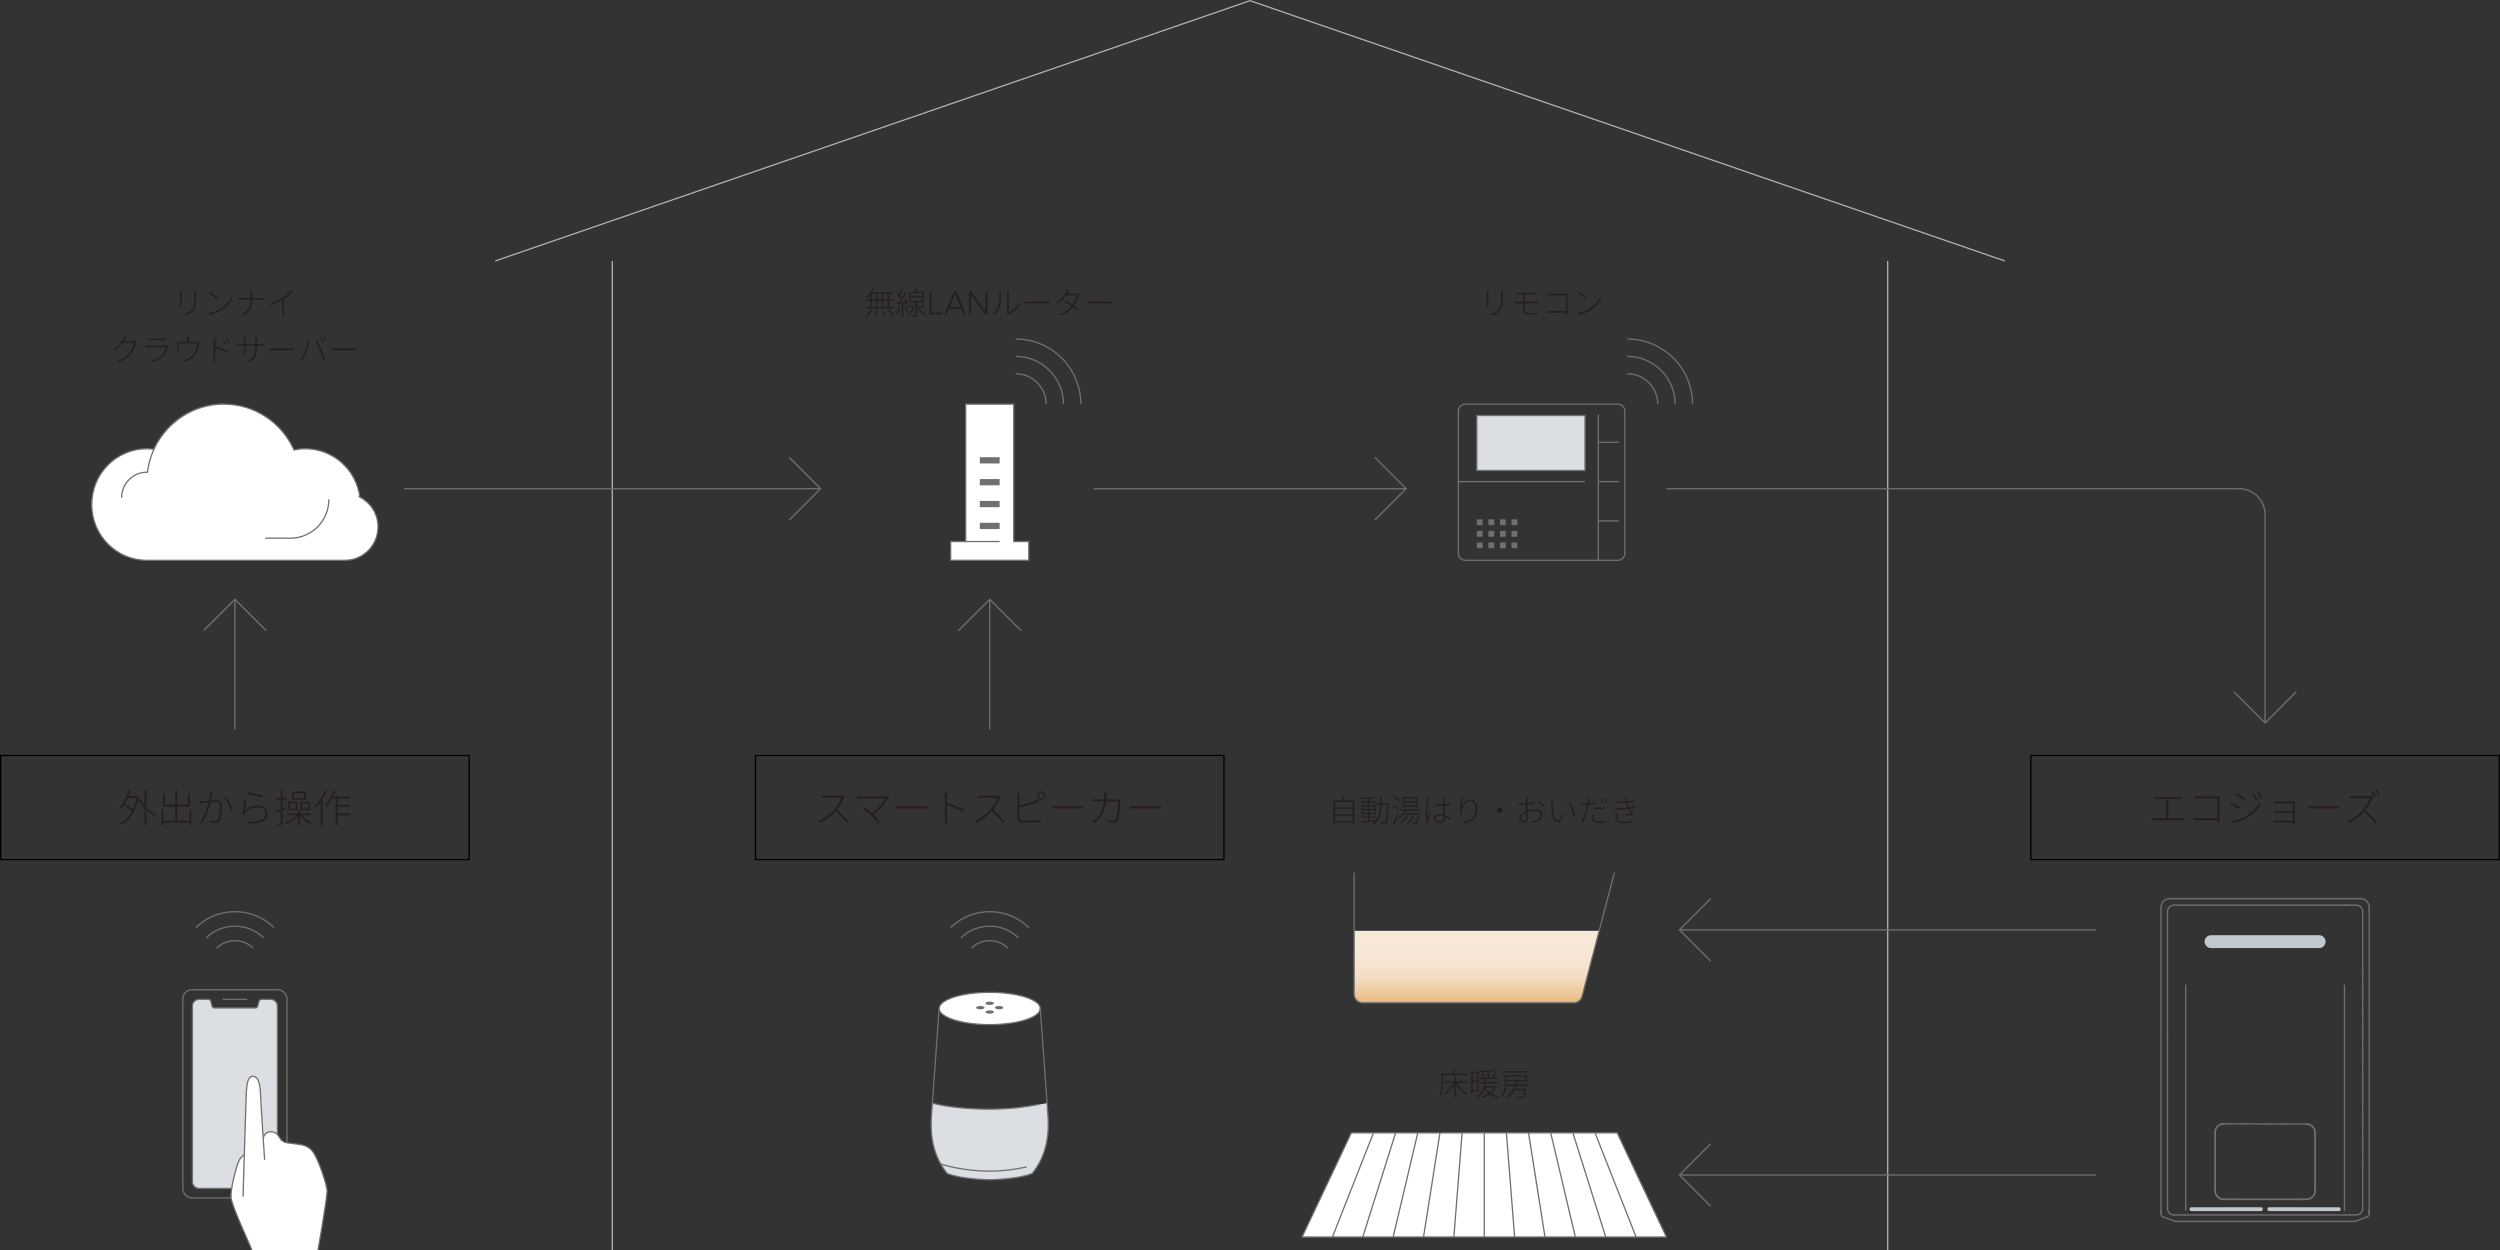 <?xml version="1.0" encoding="UTF-8"?><svg id="b" xmlns="http://www.w3.org/2000/svg" xmlns:xlink="http://www.w3.org/1999/xlink" viewBox="0 0 960.5 480.26"><rect x="0" y="0" width="960.5" height="480.26" fill="#333333" stroke="none"/><defs><style>.dq,.dr,.ds,.dt,.du,.dv,.dw,.dx{fill:none;}.dq,.dy,.dz,.ea,.eb,.ec,.ed,.ee{stroke-width:0px;}.dr{stroke-dasharray:0 0 0 0 0 0 3.82 1.27 1.27 1.27 1.27 1.27;}.dr,.ds,.dt,.du,.ef,.dv,.eg,.eh,.dw,.dx{stroke-width:.5px;}.dr,.dt,.ef,.dv,.eg,.eh,.dw{stroke:#707070;}.dr,.ef,.dv,.dw{stroke-linejoin:round;}.dr,.dv{stroke-linecap:round;}.ds,.dx{stroke:#000;}.du{stroke:#b0b0b0;}.ef,.eg,.ed{fill:#fff;}.ei{clip-path:url(#e);}.eh,.ea{fill:#dbdee2;}.dy{fill:#707070;}.dz{fill:#251e1c;}.eb{fill:#c2c8cf;}.ec{fill:#c2c7ce;}.ee{fill:url(#d);}.dx{stroke-miterlimit:10;}</style><linearGradient id="d" x1="5196.21" y1="385.26" x2="5196.21" y2="357.61" gradientTransform="translate(5763.54) rotate(-180) scale(1 -1)" gradientUnits="userSpaceOnUse"><stop offset="0" stop-color="#e7b67b"/><stop offset=".08" stop-color="#ebc291"/><stop offset=".21" stop-color="#efd0ab"/><stop offset=".34" stop-color="#f3dcbf"/><stop offset=".5" stop-color="#f6e3ce"/><stop offset=".69" stop-color="#f7e8d6"/><stop offset="1" stop-color="#f8ead9"/></linearGradient><clipPath id="e"><rect class="dq" x="80.25" y="410.26" width="50" height="70"/></clipPath></defs><g id="c"><path class="dt" d="M75.25,356.38c8.28-8.16,21.72-8.16,30,0"/><path class="dt" d="M79.25,360.32c6.07-5.97,15.93-5.97,22,0"/><path class="dt" d="M83.25,364.26c3.86-3.8,10.14-3.8,14,0"/><path class="dt" d="M365.25,356.38c8.28-8.16,21.72-8.16,30,0"/><path class="dt" d="M369.25,360.32c6.07-5.97,15.93-5.97,22,0"/><path class="dt" d="M373.25,364.26c3.86-3.8,10.14-3.8,14,0"/><path class="eg" d="M138.27,190.99c-1.38-10.48-10.22-18.58-20.95-18.58-1.5,0-2.95.16-4.36.46-4.66-10.38-14.96-17.6-26.95-17.6s-22.11,7.11-26.83,17.35c-.92-.12-1.84-.21-2.79-.21-11.68,0-21.15,9.59-21.15,21.43s9.47,21.43,21.15,21.43h76.15c7.01,0,12.69-5.76,12.69-12.86,0-5.01-2.85-9.3-6.98-11.42Z"/><path class="eg" d="M126.35,191.86c0,8.23-6.58,14.9-14.71,14.9h-9.76"/><path class="eg" d="M46.73,191.23c0-5.41,4.33-9.8,9.67-9.8h.24c1.86-14.76,14.3-26.16,29.38-26.16"/><path class="dt" d="M390.25,130.26c13.81,0,25,11.19,25,25"/><path class="dt" d="M390.25,136.93c10.11,0,18.33,8.22,18.33,18.33"/><path class="dt" d="M390.25,143.6c6.43,0,11.67,5.23,11.67,11.67"/><path class="dt" d="M625.25,130.26c13.81,0,25,11.19,25,25"/><path class="dt" d="M625.25,136.93c10.11,0,18.33,8.22,18.33,18.33"/><path class="dt" d="M625.25,143.6c6.43,0,11.67,5.23,11.67,11.67"/><path class="ee" d="M614.41,357.61l-6.58,25.19c-.38,1.46-1.67,2.47-3.13,2.47h-81.2c-1.79,0-3.24-1.49-3.24-3.33v-24.33s94.16,0,94.16,0Z"/><path class="dt" d="M620.25,335.26l-12.42,47.53c-.38,1.46-1.67,2.47-3.13,2.47h-81.2c-1.79,0-3.24-1.49-3.24-3.33v-46.67"/><line class="du" x1="235.25" y1="100.26" x2="235.25" y2="480.26"/><line class="du" x1="725.25" y1="480.26" x2="725.25" y2="100.26"/><polyline class="du" points="770.25 100.26 480.25 .26 190.25 100.26"/><polygon class="eg" points="371.02 208.06 365.25 208.06 365.25 215.26 395.25 215.26 395.25 208.06 389.48 208.06 389.48 155.26 371.02 155.26 371.02 208.06"/><line class="eg" x1="371.02" y1="208.06" x2="384.06" y2="208.06"/><rect class="dy" x="376.44" y="175.66" width="7.62" height="2.4"/><rect class="dy" x="376.44" y="184.06" width="7.62" height="2.4"/><rect class="dy" x="376.44" y="192.46" width="7.62" height="2.4"/><rect class="dy" x="376.44" y="200.86" width="7.62" height="2.4"/><path class="dt" d="M562.97,155.26h58.62c1.47,0,2.67,1.19,2.67,2.67v54.67c0,1.47-1.19,2.67-2.67,2.67h-58.62c-1.47,0-2.67-1.19-2.67-2.67v-54.66c0-1.47,1.2-2.67,2.67-2.67Z"/><line class="dt" x1="560.25" y1="185.04" x2="608.96" y2="185.04"/><line class="dt" x1="614.05" y1="169.93" x2="622.03" y2="169.93"/><line class="dt" x1="614.05" y1="185.04" x2="622.03" y2="185.04"/><line class="dt" x1="614.05" y1="200.15" x2="622.03" y2="200.15"/><rect class="eh" x="567.4" y="159.64" width="41.56" height="21.11"/><line class="dt" x1="614.05" y1="159.26" x2="614.05" y2="215.26"/><rect class="dy" x="567.4" y="208.42" width="2.22" height="2.22"/><rect class="dy" x="571.84" y="208.42" width="2.22" height="2.22"/><rect class="dy" x="576.29" y="208.42" width="2.22" height="2.22"/><rect class="dy" x="580.73" y="208.42" width="2.22" height="2.22"/><rect class="dy" x="567.4" y="203.98" width="2.22" height="2.22"/><rect class="dy" x="571.84" y="203.98" width="2.22" height="2.22"/><rect class="dy" x="576.29" y="203.98" width="2.22" height="2.22"/><rect class="dy" x="580.73" y="203.98" width="2.22" height="2.22"/><rect class="dy" x="567.4" y="199.53" width="2.22" height="2.22"/><rect class="dy" x="571.84" y="199.53" width="2.22" height="2.22"/><rect class="dy" x="576.29" y="199.53" width="2.22" height="2.22"/><rect class="dy" x="580.73" y="199.53" width="2.22" height="2.22"/><polyline class="dt" points="882.25 265.76 870.25 277.76 858.25 265.76"/><path class="dt" d="M870.25,277.76v-80c0-5.52-4.48-10-10-10h-220"/><rect class="dt" x="70.25" y="380.26" width="40" height="80" rx="3.47" ry="3.47"/><path class="eh" d="M106.56,386.53c0-1.42-1.15-2.58-2.58-2.58h-3.51c-1.7,0-.75,3.3-2.31,3.3h-15.83c-1.56,0-.61-3.3-2.31-3.3h-3.51c-1.42,0-2.58,1.15-2.58,2.58v67.48c0,1.42,1.15,2.58,2.58,2.58h27.48c1.42,0,2.58-1.15,2.58-2.58v-67.48Z"/><line class="dt" x1="85.54" y1="383.95" x2="94.96" y2="383.95"/><g class="ei"><path class="ed" d="M121.57,483.93c.51-3.03,3.98-22.58,4.11-26.19.08-2.25-3.65-13.42-5.83-15.71-1.96-2.05-3.18-2.2-9.49-2.95-1.12-.13-2.17-.73-2.74-1.69-.38-.64-.73-1.12-.97-1.42-1.37-1.72-4.67-1.63-5.44,1.01l-.1.09c-.41-6.32-.93-14.4-1.09-17.82-.2-4.37-1.53-5.73-2.92-5.73-1.77,0-2.28,2.85-2.45,5.73-.09,1.41-.47,13.82-.8,24.53h0c-2.13.82-2.85,4.3-3.84,7.99-1.01,3.77-1.55,7.73-1.11,9.21,2.02,6.84,6.58,15.49,9.99,24.48.93,2.46,0,14.16,0,14.16l23.87-3.48s-2.09-6.93-1.19-12.22Z"/><path class="ef" d="M93.38,459.73s1.12-37.96,1.27-40.48c.18-2.88.69-5.73,2.45-5.73,1.39,0,2.72,1.36,2.92,5.73.27,5.99,1.65,26.35,1.65,26.35"/><path class="dw" d="M101.2,436.98c.77-2.64,4.07-2.73,5.44-1.01.24.3.59.78.97,1.42.57.96,1.62,1.56,2.74,1.69,6.31.74,7.54.9,9.49,2.95,2.18,2.29,5.91,13.45,5.83,15.7-.13,3.61-3.59,23.16-4.11,26.19-.9,5.29,1.19,12.22,1.19,12.22"/><path class="dw" d="M93.85,443.78c-2.13.82-2.85,4.3-3.84,7.99-1.01,3.77-1.55,7.73-1.11,9.21,2.02,6.84,6.58,15.49,9.99,24.48.93,2.46,0,14.16,0,14.16"/></g><rect class="dx" x="290.25" y="290.26" width="180" height="40"/><path class="ea" d="M402.53,427.35c-.05-.62-.14-1.86-.26-3.51-5.52.98-13.34,2.3-22.03,2.3s-16.49-.84-22.03-2.3c-.12,1.65-.21,2.89-.26,3.51-.34,4.44-1.18,14.82,5.97,23.5,5.18,2.24,16.32,2.42,16.32,2.42,0,0,11.13-.18,16.32-2.42,7.14-8.67,6.3-19.06,5.97-23.5Z"/><ellipse class="eg" cx="380.25" cy="387.46" rx="19.42" ry="6.2"/><ellipse class="dy" cx="380.25" cy="388.82" rx="1.61" ry=".64"/><ellipse class="dy" cx="380.25" cy="385.46" rx="1.61" ry=".64"/><ellipse class="dy" cx="376.65" cy="387.14" rx="1.61" ry=".64"/><ellipse class="dy" cx="383.85" cy="387.14" rx="1.61" ry=".64"/><path class="dt" d="M399.01,424.34c-5.23,1.06-11.67,1.79-18.76,1.79-8.68,0-16.69-.88-22.03-2.3"/><path class="dt" d="M394.51,448.31c-3.81.87-8.93,1.65-14.26,1.65-7.27,0-14.58-1.37-18.81-2.73"/><path class="dt" d="M360.83,387.46s-2.53,35.45-2.87,39.89c-.34,4.44-1.18,14.82,5.97,23.5,5.18,2.24,16.32,2.42,16.32,2.42,0,0,11.13-.18,16.32-2.42,7.14-8.67,6.3-19.06,5.97-23.5s-2.87-39.89-2.87-39.89"/><path class="eb" d="M893.49,361.78c0,1.37-1.12,2.48-2.5,2.48h-41.49c-1.38,0-2.5-1.11-2.5-2.48h0c0-1.37,1.12-2.48,2.5-2.48h41.49c1.38,0,2.5,1.11,2.5,2.48h0Z"/><g id="f"><g id="g"><line class="dv" x1="910.24" y1="465.47" x2="910.24" y2="465.42"/></g><g id="h"><line class="dv" x1="910.24" y1="465.83" x2="910.24" y2="465.78"/></g><g id="i"><line class="dv" x1="884.85" y1="460.83" x2="884.85" y2="460.75"/></g><g id="j"><line class="dv" x1="855.69" y1="460.75" x2="855.69" y2="460.83"/></g><g id="k"><line class="dv" x1="882.35" y1="460.75" x2="882.35" y2="460.83"/></g><g id="l"><line class="dv" x1="858.19" y1="460.83" x2="858.19" y2="460.75"/></g><g id="m"><line class="dv" x1="901.09" y1="347.76" x2="901.1" y2="347.75"/></g><g id="n"><line class="dv" x1="901.1" y1="347.75" x2="901.1" y2="347.75"/></g><g id="o"><line class="dv" x1="901.1" y1="347.75" x2="901.1" y2="347.75"/></g><g id="p"><line class="dv" x1="901.1" y1="347.75" x2="902.75" y2="347.75"/></g><g id="q"><line class="dv" x1="839.4" y1="466.78" x2="837.75" y2="466.78"/></g><g id="r"><line class="dv" x1="902.75" y1="466.78" x2="901.1" y2="466.78"/></g><g id="s"><line class="dv" x1="837.75" y1="347.75" x2="839.4" y2="347.75"/></g><g id="t"><line class="dv" x1="837.75" y1="466.78" x2="835.26" y2="466.78"/></g><g id="u"><line class="dv" x1="835.26" y1="347.75" x2="837.75" y2="347.75"/></g><g id="v"><line class="dv" x1="905.24" y1="466.78" x2="902.75" y2="466.78"/></g><g id="w"><line class="dv" x1="902.75" y1="347.75" x2="905.24" y2="347.75"/></g><g id="x"><line class="dt" x1="900.74" y1="465.21" x2="900.74" y2="378.3"/></g><g id="y"><line class="dt" x1="839.76" y1="378.3" x2="839.76" y2="465.21"/></g><g id="z"><path class="dv" d="M886.16,460.83c1.84,0,3.33-1.48,3.33-3.31h0"/></g><g id="aa"><line class="dv" x1="889.5" y1="457.53" x2="889.5" y2="435.14"/></g><g id="ab"><line class="dv" x1="854.34" y1="460.83" x2="886.16" y2="460.83"/></g><g id="ac"><path class="dv" d="M889.5,435.14c0-1.83-1.5-3.31-3.33-3.31h0"/></g><g id="ad"><path class="dv" d="M851.01,457.53c0,1.83,1.49,3.31,3.33,3.31h0"/></g><g id="ae"><path class="dv" d="M854.34,431.73c-1.84,0-3.33,1.48-3.33,3.31h0"/></g><g id="af"><line class="dv" x1="901.08" y1="347.75" x2="901.1" y2="347.75"/></g><g id="ag"><line class="dv" x1="839.43" y1="347.75" x2="901.08" y2="347.75"/></g><g id="ah"><line class="dv" x1="851.01" y1="435.04" x2="851.01" y2="457.53"/></g><g id="ai"><line class="dv" x1="901.08" y1="466.78" x2="839.43" y2="466.78"/></g><g id="aj"><path class="dv" d="M832.76,464.31c0,1.37,1.12,2.48,2.5,2.48h0"/></g><g id="ak"><path class="dv" d="M905.24,466.78c1.38,0,2.5-1.11,2.5-2.48h0"/></g><g id="al"><path class="dv" d="M907.74,350.23c0-1.37-1.12-2.48-2.5-2.48"/></g><g id="am"><path class="dv" d="M835.26,347.75c-1.38,0-2.5,1.11-2.5,2.48"/></g><g id="an"><line class="dv" x1="832.76" y1="399.56" x2="832.76" y2="350.23"/></g><g id="ao"><line class="dv" x1="832.76" y1="464.31" x2="832.76" y2="398.89"/></g><g id="ap"><path class="dv" d="M832.78,462.15c-.01.1-.02.27-.02.37"/></g><g id="aq"><line class="dv" x1="907.74" y1="388.12" x2="907.74" y2="390.04"/></g><g id="ar"><line class="dv" x1="907.74" y1="396.39" x2="907.74" y2="398.3"/></g><g id="as"><line class="dv" x1="907.74" y1="404.66" x2="907.74" y2="406.57"/></g><g id="at"><line class="dv" x1="907.74" y1="412.92" x2="907.74" y2="414.83"/></g><g id="au"><line class="dv" x1="907.74" y1="421.19" x2="907.74" y2="423.1"/></g><g id="av"><line class="dv" x1="907.74" y1="429.45" x2="907.74" y2="431.37"/></g><g id="aw"><line class="dv" x1="907.74" y1="437.72" x2="907.74" y2="439.64"/></g><g id="ax"><line class="dv" x1="907.74" y1="445.99" x2="907.74" y2="464.31"/></g><g id="ay"><line class="dv" x1="907.74" y1="350.23" x2="907.74" y2="373.5"/></g><g id="az"><line class="dv" x1="907.74" y1="379.85" x2="907.74" y2="381.77"/></g><g id="ba"><line class="dv" x1="907.74" y1="429.46" x2="907.74" y2="429.09"/></g><g id="bb"><line class="dv" x1="907.74" y1="404.66" x2="907.74" y2="404.29"/></g><g id="bc"><line class="dv" x1="907.74" y1="398.67" x2="907.74" y2="398.3"/></g><g id="bd"><line class="dv" x1="907.74" y1="440" x2="907.74" y2="439.63"/></g><g id="be"><line class="dv" x1="907.74" y1="373.87" x2="907.74" y2="373.5"/></g><g id="bf"><line class="dv" x1="907.74" y1="406.93" x2="907.74" y2="406.56"/></g><g id="bg"><line class="dv" x1="832.76" y1="462.15" x2="832.76" y2="462.52"/></g><g id="bh"><line class="dv" x1="907.74" y1="423.47" x2="907.74" y2="423.1"/></g><g id="bi"><line class="dv" x1="907.74" y1="382.13" x2="907.74" y2="381.77"/></g><g id="bj"><line class="dv" x1="907.74" y1="446" x2="907.74" y2="445.62"/></g><g id="bk"><line class="dv" x1="907.74" y1="431.73" x2="907.74" y2="431.36"/></g><g id="bl"><line class="dv" x1="907.74" y1="390.4" x2="907.74" y2="390.03"/></g><g id="bm"><line class="dv" x1="907.74" y1="437.73" x2="907.74" y2="437.36"/></g><g id="bn"><line class="dv" x1="907.74" y1="388.13" x2="907.74" y2="387.76"/></g><g id="bo"><line class="dv" x1="907.74" y1="412.93" x2="907.74" y2="412.55"/></g><g id="bp"><line class="dv" x1="907.74" y1="415.2" x2="907.74" y2="414.83"/></g><g id="bq"><line class="dv" x1="907.74" y1="396.4" x2="907.74" y2="396.02"/></g><g id="br"><line class="dv" x1="907.74" y1="421.19" x2="907.74" y2="420.82"/></g><g id="bs"><line class="dv" x1="907.74" y1="379.86" x2="907.74" y2="379.49"/></g><g id="bt"><line class="dv" x1="907.74" y1="437.36" x2="907.74" y2="431.73"/></g><g id="bu"><line class="dv" x1="907.74" y1="396.02" x2="907.74" y2="390.4"/></g><g id="bv"><line class="dv" x1="907.74" y1="412.55" x2="907.74" y2="406.93"/></g><g id="bw"><line class="dv" x1="907.74" y1="429.09" x2="907.74" y2="423.47"/></g><g id="bx"><line class="dv" x1="907.74" y1="404.29" x2="907.74" y2="398.67"/></g><g id="by"><line class="dv" x1="907.74" y1="445.62" x2="907.74" y2="440"/></g><g id="bz"><line class="dv" x1="907.74" y1="387.76" x2="907.74" y2="382.13"/></g><g id="ca"><line class="dv" x1="907.74" y1="420.82" x2="907.74" y2="415.2"/></g><g id="cb"><line class="dv" x1="907.74" y1="379.49" x2="907.74" y2="373.87"/></g><g id="cc"><line class="dv" x1="910.24" y1="348.57" x2="910.24" y2="466.35"/></g><g id="cd"><path class="dv" d="M833.6,345.26c-1.84,0-3.33,1.48-3.33,3.31h0"/></g><g id="ce"><line class="dv" x1="833.6" y1="345.26" x2="906.91" y2="345.26"/></g><g id="cf"><path class="dv" d="M904.5,469.26c.12,0,.34-.03.46-.08"/></g><g id="cg"><path class="dv" d="M910.24,348.57c0-1.83-1.49-3.31-3.33-3.31h0"/></g><g id="ch"><line class="dv" x1="835.54" y1="469.19" x2="831.14" y2="467.6"/></g><g id="ci"><line class="dv" x1="830.26" y1="466.35" x2="830.26" y2="348.57"/></g><g id="cj"><path class="dv" d="M909.36,467.6c.51-.16.9-.71.88-1.24"/></g><g id="ck"><path class="dv" d="M835.54,469.19c.12.05.33.08.46.08"/></g><g id="cl"><line class="dv" x1="904.5" y1="469.26" x2="836" y2="469.26"/></g><g id="cm"><line class="dv" x1="909.36" y1="467.6" x2="904.96" y2="469.19"/></g><g id="cn"><path class="dv" d="M830.26,466.35c-.02.53.37,1.08.88,1.24"/></g><g id="co"><path class="dv" d="M830.25,465.69s0,.1.01.14"/></g><g id="cp"><line class="dv" x1="830.26" y1="465.69" x2="830.25" y2="465.69"/></g><g id="cq"><line class="dv" x1="830.25" y1="465.57" x2="830.26" y2="465.57"/></g><g id="cr"><path class="dv" d="M830.26,465.43s-.01.1-.01.13"/></g><g id="cs"><path class="dv" d="M910.24,465.76s.01-.04.01-.05"/></g><g id="ct"><path class="dv" d="M910.24,465.78s0-.06,0-.08"/></g><g id="cu"><line class="dv" x1="910.25" y1="465.66" x2="910.25" y2="465.7"/></g><g id="cv"><line class="dv" x1="910.25" y1="465.7" x2="910.25" y2="465.7"/></g><g id="cw"><path class="dv" d="M910.25,465.66s0-.03,0-.03"/></g><g id="cx"><path class="dv" d="M910.25,465.55s0-.09-.01-.12"/></g><g id="cy"><path class="dv" d="M910.25,465.59s0-.09-.01-.13"/></g><g id="cz"><path class="dv" d="M910.24,465.65s.01-.04.01-.05"/></g><g id="da"><line class="dv" x1="910.25" y1="465.7" x2="910.24" y2="465.7"/></g><g id="db"><line class="dv" x1="910.25" y1="465.55" x2="910.25" y2="465.55"/></g><g id="dc"><line class="dv" x1="910.25" y1="465.66" x2="910.24" y2="465.66"/></g><g id="dd"><path class="dv" d="M889.43,435.14c0-1.78-1.45-3.22-3.25-3.22h0"/></g><g id="de"><path class="dv" d="M886.18,460.75c1.8,0,3.25-1.44,3.25-3.22h0"/></g><g id="df"><path class="dv" d="M851.11,457.53c0,1.78,1.46,3.22,3.25,3.22h0"/></g><g id="dg"><line class="dv" x1="889.43" y1="435.14" x2="889.43" y2="457.53"/></g><g id="dh"><line class="dv" x1="851.11" y1="457.53" x2="851.11" y2="435.04"/></g><g id="di"><path class="dv" d="M854.35,431.82c-1.79,0-3.25,1.45-3.25,3.22h0"/></g><g id="dj"><line class="dv" x1="886.18" y1="460.75" x2="854.35" y2="460.75"/></g><g id="dk"><line class="dv" x1="855.77" y1="460.83" x2="855.77" y2="460.75"/></g><g id="dl"><line class="dv" x1="858.1" y1="460.75" x2="858.1" y2="460.83"/></g><g id="dm"><line class="dv" x1="884.76" y1="460.75" x2="884.76" y2="460.83"/></g><g id="dn"><line class="dv" x1="882.43" y1="460.83" x2="882.43" y2="460.75"/></g><g id="do"><line class="dr" x1="901.1" y1="347.75" x2="901.1" y2="347.75"/></g><g id="dp"><line class="dr" x1="832.78" y1="462.15" x2="832.76" y2="462.15"/></g></g><path class="ec" d="M869.37,464.56c0,.4-.26.72-.58.72h-26.99c-.32,0-.58-.32-.58-.72h0c0-.4.26-.72.58-.72h26.99c.32,0,.58.32.58.72h0Z"/><path class="ec" d="M899.28,464.56c0,.4-.26.72-.58.72h-26.99c-.32,0-.58-.32-.58-.72h0c0-.4.26-.72.58-.72h26.99c.32,0,.58.32.58.72h0Z"/><line class="dv" x1="854.34" y1="431.76" x2="886.16" y2="431.87"/><polygon class="ef" points="640.25 475.26 500.25 475.26 519.17 435.26 621.33 435.26 640.25 475.26"/><line class="eg" x1="612.82" y1="435.26" x2="628.58" y2="475.26"/><line class="eg" x1="604.3" y1="435.26" x2="616.92" y2="475.26"/><line class="eg" x1="595.79" y1="435.26" x2="605.25" y2="475.26"/><line class="eg" x1="587.28" y1="435.26" x2="593.58" y2="475.26"/><line class="eg" x1="578.76" y1="435.26" x2="581.92" y2="475.26"/><line class="eg" x1="570.25" y1="435.26" x2="570.25" y2="475.26"/><line class="eg" x1="561.74" y1="435.26" x2="558.58" y2="475.26"/><line class="eg" x1="553.22" y1="435.26" x2="546.92" y2="475.26"/><line class="eg" x1="544.71" y1="435.26" x2="535.25" y2="475.26"/><line class="eg" x1="536.2" y1="435.26" x2="523.58" y2="475.26"/><line class="eg" x1="527.68" y1="435.26" x2="511.92" y2="475.26"/><path class="dz" d="M520.34,307.51v9.14h-.59v-.65h-6.82v.73h-.58v-9.23h2.99c.2-.53.44-1.22.58-1.7l.61.11c-.19.53-.42,1.13-.62,1.6h4.43ZM512.94,308.07v2.12h6.82v-2.12h-6.82ZM512.94,310.75v2.06h6.82v-2.06h-6.82ZM519.75,315.46v-2.1h-6.82v2.1h6.82Z"/><path class="dz" d="M533.42,309.02c-.16,5.12-.29,6.76-.68,7.25-.18.26-.4.34-.74.36-.31.02-.89.01-1.44-.02-.01-.16-.08-.4-.17-.55.62.05,1.2.05,1.43.05.22,0,.32-.02.43-.16.31-.38.46-2.04.6-6.72h-2.06c-.14,3.19-.68,5.93-2.89,7.51-.1-.12-.31-.3-.47-.38.32-.23.62-.48.88-.76-1.93.24-3.94.48-5.35.65l-.1-.54c.73-.07,1.68-.17,2.7-.29v-1.24h-2.38v-.49h2.38v-.89h-2.35v-3.5h2.35v-.92h-2.72v-.49h2.72v-1.01c-.8.08-1.64.13-2.39.17-.02-.13-.1-.34-.16-.46,1.76-.11,4-.31,5.2-.59l.34.44c-.65.16-1.51.28-2.44.38v1.06h2.69v.49h-2.69v.92h2.44v3.5h-2.44v.89h2.45v.49h-2.45v1.18c.82-.08,1.68-.19,2.52-.29v.13c1.15-1.51,1.5-3.61,1.62-5.98h-1.6v-.54h1.61c.04-.89.04-1.8.04-2.74h.55c0,.94-.01,1.85-.04,2.74h2.62v.34ZM523.71,310.81h1.84v-1.04h-1.84v1.04ZM525.55,312.34v-1.08h-1.84v1.08h1.84ZM526.1,309.77v1.04h1.92v-1.04h-1.92ZM528.02,311.27h-1.92v1.08h1.92v-1.08Z"/><path class="dz" d="M536.87,310.89c-.44-.42-1.32-.96-2.08-1.31l.34-.42c.73.32,1.63.85,2.08,1.25l-.34.48ZM537.51,312.65c-.54,1.25-1.3,2.8-1.91,3.88l-.5-.36c.58-.92,1.38-2.52,1.96-3.86l.46.35ZM537.42,307.78c-.41-.44-1.28-1.04-2.02-1.4l.34-.41c.73.35,1.61.91,2.03,1.34l-.35.47ZM540.31,311.38c-.18.36-.4.7-.64,1.03h5.54s-.01.18-.02.29c-.2,2.47-.38,3.36-.7,3.71-.17.18-.35.23-.64.24-.23.01-.71.01-1.18-.02-.01-.16-.06-.38-.16-.53.5.05.96.05,1.14.05.18.01.29,0,.37-.11.23-.23.41-1.03.58-3.12h-1.27c-.52,1.54-1.38,2.87-2.42,3.74-.1-.08-.31-.28-.44-.36,1.02-.79,1.81-1.99,2.28-3.38h-1.45c-.7,1.37-1.76,2.56-2.86,3.38-.08-.1-.29-.3-.42-.4,1.04-.71,2.04-1.79,2.66-2.99h-1.42c-.47.55-1,1.06-1.51,1.44-.08-.1-.29-.3-.42-.4.9-.62,1.79-1.56,2.35-2.58h-1.93v-.5h7.93v.5h-5.39ZM544.61,309.97h-5.66v-3.71h5.66v3.71ZM544.04,306.74h-4.55v1.13h4.55v-1.13ZM544.04,308.35h-4.55v1.14h4.55v-1.14Z"/><path class="dz" d="M548.95,307.38c-.28,1.3-.61,3.52-.61,4.94,0,.79.05,1.4.16,2.2.2-.61.55-1.54.78-2.08l.35.26c-.28.74-.74,1.98-.85,2.52-.04.17-.06.38-.05.54.01.11.04.26.05.36l-.55.05c-.23-.88-.44-2.16-.44-3.78,0-1.73.43-4.03.59-5.06.04-.25.06-.48.06-.67l.7.06c-.06.18-.13.44-.17.66ZM555,307.37c-.02.37-.02,1.01-.02,1.57.78-.06,1.54-.14,2.2-.28v.59c-.7.12-1.44.2-2.2.25.01,1.19.1,2.56.14,3.7.96.36,1.74.96,2.41,1.56l-.35.52c-.65-.61-1.32-1.13-2.05-1.48.01.18.01.35.01.5,0,.82-.35,1.8-1.91,1.8s-2.36-.62-2.36-1.6c0-.88.8-1.66,2.35-1.66.47,0,.9.06,1.31.17-.05-1.04-.12-2.44-.13-3.48-.44.01-.89.02-1.33.02-.68,0-1.27-.02-1.97-.07v-.59c.67.06,1.3.1,1.99.1.43,0,.88-.01,1.31-.04v-1.58c0-.23,0-.5-.02-.71h.7c-.04.25-.06.47-.07.7ZM553.08,315.55c1.16,0,1.49-.59,1.49-1.44,0-.14,0-.34-.01-.55-.43-.13-.89-.22-1.39-.22-1.02,0-1.75.46-1.75,1.12,0,.7.66,1.09,1.67,1.09Z"/><path class="dz" d="M561.56,310.29c.44-1.4,1.8-3.19,3.43-3.19,1.54,0,2.6,1.57,2.6,4.03,0,3.29-2.11,4.68-4.96,5.18l-.37-.55c2.57-.37,4.7-1.54,4.7-4.62,0-1.92-.65-3.49-2.06-3.49-1.56,0-3.04,2.22-3.23,3.79-.08.53-.08.96.01,1.6l-.61.05c-.05-.44-.12-1.09-.12-1.85,0-1.15.28-3.08.4-3.9.05-.31.06-.58.1-.91l.7.02c-.3,1.06-.52,2.9-.59,3.84Z"/><path class="dz" d="M577.38,311.27c0,.62-.5,1.13-1.13,1.13s-1.13-.5-1.13-1.13.5-1.13,1.13-1.13,1.13.5,1.13,1.13Z"/><path class="dz" d="M586.93,307.04c0,.26-.02.85-.05,1.55.92-.11,1.91-.3,2.62-.52v.61c-.7.18-1.7.35-2.63.46-.02.67-.04,1.38-.04,1.94v.41c.97-.35,1.98-.53,2.84-.53,1.7,0,2.84.95,2.84,2.26,0,1.46-1.01,2.3-2.51,2.65-.53.12-1.06.13-1.43.14l-.22-.61c.4.01.9.01,1.37-.08,1.1-.23,2.17-.83,2.17-2.09,0-1.13-1.04-1.73-2.23-1.73-1,0-1.87.19-2.83.55.01,1.06.05,2.2.05,2.78,0,.9-.34,1.22-.91,1.22-.8,0-2.3-.86-2.3-1.82s1.28-1.96,2.6-2.53v-.59c0-.56.01-1.26.02-1.92-.38.04-.74.06-1.03.06-.61,0-1.06-.02-1.45-.06l-.02-.6c.64.08,1.02.11,1.46.11.3,0,.66-.02,1.06-.06.01-.74.02-1.37.02-1.58,0-.24-.02-.54-.06-.73h.72c-.04.22-.05.43-.07.71ZM585.86,315.43c.31,0,.47-.25.47-.64,0-.52-.02-1.52-.04-2.51-1.12.49-1.99,1.31-1.99,1.93s1,1.21,1.56,1.21ZM593.52,309.46l-.34.5c-.6-.61-1.8-1.39-2.59-1.82l.31-.47c.82.46,2.08,1.3,2.62,1.79Z"/><path class="dz" d="M596.59,308.55c-.01.73,0,1.96.1,3.01.22,2.17.92,3.59,1.85,3.59.64,0,1.25-1.14,1.62-2.48l.48.49c-.67,1.99-1.39,2.68-2.11,2.68-1.03,0-2.09-1.09-2.41-4.14-.11-1-.13-2.5-.13-3.17,0-.25,0-.76-.06-.98l.76.02c-.04.2-.07.7-.08.98ZM605.13,313.76l-.6.25c-.23-2.29-1.01-4.5-2.05-5.86l.59-.22c1.03,1.4,1.86,3.68,2.06,5.82Z"/><path class="dz" d="M610.8,307.5c-.07.34-.14.73-.23,1.16.84-.1,1.7-.25,2.48-.46v.61c-.83.18-1.74.32-2.6.41-.11.54-.24,1.1-.4,1.64-.43,1.72-1.25,4.21-1.86,5.46l-.68-.23c.73-1.26,1.54-3.65,1.98-5.35.12-.44.24-.96.35-1.46-.47.04-.91.06-1.3.06-.49,0-.91-.01-1.36-.05l-.02-.6c.54.07,1,.08,1.4.08s.89-.02,1.39-.06c.12-.54.2-1.01.24-1.27.05-.28.06-.62.05-.86l.74.07c-.07.22-.16.62-.19.84ZM612.2,314.31c0,.59.3,1.22,2.26,1.22.78,0,1.6-.08,2.27-.23l-.02.64c-.64.1-1.43.17-2.26.17-1.81,0-2.81-.52-2.81-1.68,0-.41.06-.78.16-1.31l.59.06c-.12.42-.18.79-.18,1.13ZM614.49,310.23c.71,0,1.44.02,2.06.1l-.02.6c-.62-.08-1.31-.13-2-.13s-1.43.05-2.16.12v-.6c.61-.05,1.37-.08,2.12-.08ZM616.26,308.69l-.47.22c-.23-.48-.67-1.21-1-1.67l.46-.2c.31.43.74,1.15,1.01,1.66ZM617.55,308.23l-.47.22c-.26-.54-.67-1.2-1.02-1.66l.44-.2c.34.44.8,1.18,1.04,1.64Z"/><path class="dz" d="M624.14,306.49l.67-.11c.05.46.18,1,.32,1.52.86-.11,1.78-.3,2.52-.55l.1.58c-.7.2-1.61.4-2.46.49.11.37.23.71.32.98.1.26.2.54.32.83.97-.13,1.9-.35,2.45-.54l.1.59c-.58.17-1.4.34-2.32.47.26.6.59,1.19.96,1.74.11.16.25.31.4.46l-.36.5c-.67-.19-1.69-.29-2.48-.37l.05-.48c.72.07,1.57.17,1.97.23-.42-.61-.78-1.32-1.09-2-1.44.16-3.43.18-5.3.04l-.04-.6c1.82.2,3.76.18,5.12.04-.11-.25-.2-.49-.29-.73-.14-.37-.26-.73-.37-1.08-1.16.1-2.69.07-4.18-.06l-.05-.59c1.45.17,2.92.2,4.08.13-.06-.2-.12-.4-.17-.58-.08-.31-.18-.64-.28-.9ZM621.19,314.1c0,1.06.91,1.63,2.96,1.63,1.12,0,1.91-.07,2.77-.25v.62c-.85.13-1.7.2-2.75.2-2.33,0-3.55-.7-3.55-2.14,0-.62.18-1.08.44-1.6l.61.16c-.29.42-.49.83-.49,1.37Z"/><path class="dz" d="M324.18,306.5c-.53,1.38-1.55,3.25-2.62,4.58,1.63,1.39,3.45,3.33,4.48,4.57l-.65.57c-1.02-1.3-2.76-3.2-4.33-4.59-1.65,1.77-3.68,3.45-6,4.49l-.6-.65c2.42-.96,4.58-2.73,6.19-4.53,1.04-1.18,2.25-3.13,2.64-4.48h-6.29c-.48,0-1.3.06-1.36.06v-.88c.09,0,.9.08,1.36.08h6.08c.39,0,.67-.03.87-.09l.5.39c-.08.1-.23.36-.27.5Z"/><path class="dz" d="M341.17,306.78c-1.06,1.72-2.94,4.2-5.64,6.22.93.93,2.08,2.16,2.69,2.9l-.69.54c-.52-.72-1.69-1.98-2.62-2.94-.91-.92-2.76-2.47-3.51-3l.61-.5c.51.36,1.92,1.5,2.96,2.46,2.52-1.83,4.44-4.32,5.22-5.71h-9.36c-.57,0-1.12.03-1.41.06v-.9c.42.06.88.09,1.41.09h9.31c.31,0,.55-.01.71-.08l.63.5c-.12.12-.23.25-.3.36Z"/><path class="dz" d="M346.27,309.8h8.31c.78,0,1.23-.03,1.53-.06v.93c-.27-.01-.83-.04-1.52-.04h-8.33c-.82,0-1.5.01-1.9.04v-.93c.39.03,1.02.06,1.9.06Z"/><path class="dz" d="M363.02,305.93c0-.36-.03-.99-.1-1.42h.96c-.04.42-.09,1.07-.09,1.42v2.59c1.97.6,4.77,1.68,6.5,2.54l-.33.79c-1.67-.92-4.5-2-6.17-2.5.02,2.48.02,5.04.02,5.36,0,.51.02,1.17.08,1.59h-.93c.06-.41.08-1.05.08-1.59v-8.78Z"/><path class="dz" d="M384.18,306.5c-.53,1.38-1.55,3.25-2.62,4.58,1.63,1.39,3.45,3.33,4.48,4.57l-.65.57c-1.02-1.3-2.76-3.2-4.33-4.59-1.65,1.77-3.68,3.45-6,4.49l-.6-.65c2.42-.96,4.58-2.73,6.19-4.53,1.04-1.18,2.25-3.13,2.64-4.48h-6.29c-.48,0-1.3.06-1.36.06v-.88c.09,0,.9.08,1.36.08h6.08c.39,0,.67-.03.87-.09l.5.39c-.08.1-.23.36-.27.5Z"/><path class="dz" d="M391.63,305.87v3.72c1.74-.41,4.31-1.18,6-1.92.42-.2.81-.39,1.14-.62l.36.79c-.34.15-.79.36-1.21.53-1.8.75-4.52,1.54-6.29,2.01v3.62c0,.84.33,1.05,1.08,1.2.5.09,1.37.15,2.15.15,1.59,0,3.81-.13,5.07-.46v.88c-1.23.18-3.48.32-5.1.32-.84,0-1.73-.03-2.33-.13-1.06-.18-1.65-.6-1.65-1.79v-8.29c0-.38-.02-.72-.08-1.02h.92c-.03.3-.06.6-.06,1.02ZM400.06,303.99c.89,0,1.62.72,1.62,1.62s-.73,1.6-1.62,1.6-1.6-.72-1.6-1.6.71-1.62,1.6-1.62ZM400.06,306.68c.58,0,1.06-.48,1.06-1.06s-.48-1.08-1.06-1.08-1.06.5-1.06,1.08.48,1.06,1.06,1.06Z"/><path class="dz" d="M406.27,309.8h8.31c.78,0,1.23-.03,1.53-.06v.93c-.27-.01-.83-.04-1.52-.04h-8.33c-.82,0-1.5.01-1.9.04v-.93c.39.03,1.02.06,1.9.06Z"/><path class="dz" d="M425.08,305.45c-.02.58-.06,1.14-.1,1.67h4.02c.42,0,.66-.03.85-.04l.58.28c-.04.27-.07.5-.09.71-.04,1.33-.23,5.79-.92,7.19-.3.57-.71.76-1.43.76s-1.54-.03-2.35-.08l-.09-.81c.84.09,1.64.15,2.29.15.41,0,.72-.1.89-.46.66-1.27.84-5.37.84-6.96h-4.68c-.54,4.54-2.2,6.74-4.57,8.36l-.71-.57c.39-.2.92-.58,1.27-.9,1.53-1.29,2.83-3.25,3.27-6.88h-2.83c-.65,0-1.11,0-1.59.04v-.84c.46.03.99.06,1.57.06h2.91c.04-.51.08-1.07.08-1.65,0-.34-.02-.81-.08-1.16h.92c-.03.33-.04.78-.06,1.14Z"/><path class="dz" d="M436.27,309.8h8.31c.78,0,1.23-.03,1.53-.06v.93c-.27-.01-.83-.04-1.52-.04h-8.33c-.82,0-1.5.01-1.9.04v-.93c.39.03,1.02.06,1.9.06Z"/><path class="dz" d="M334.44,113.13c-.42.53-.86.98-1.31,1.37-.1-.11-.32-.3-.47-.4,1.02-.79,2-2.02,2.59-3.28l.56.16c-.22.44-.47.88-.74,1.28h7.81v.54h-1.3v2.33h1.76v.54h-1.76v2.34h1.6v.54h-10.27v-.54h1.52v-2.34h-1.7v-.54h1.7v-2ZM332.68,121.49c.66-.49,1.25-1.4,1.55-2.27l.55.13c-.34.89-.9,1.82-1.58,2.36l-.52-.23ZM334.98,115.14h1.61v-2.33h-1.61v2.33ZM334.98,118.02h1.61v-2.34h-1.61v2.34ZM336.82,119.41c.16.7.28,1.6.29,2.11l-.55.08c-.01-.55-.11-1.45-.26-2.15l.53-.05ZM338.81,115.14v-2.33h-1.69v2.33h1.69ZM337.12,115.68v2.34h1.69v-2.34h-1.69ZM339.3,119.34c.34.68.68,1.6.79,2.15l-.55.12c-.12-.56-.44-1.46-.78-2.16l.54-.11ZM341.04,112.81h-1.72v2.33h1.72v-2.33ZM341.04,115.68h-1.72v2.34h1.72v-2.34ZM341.77,119.16c.62.72,1.34,1.72,1.68,2.34l-.55.23c-.32-.62-1.03-1.64-1.66-2.38l.53-.19Z"/><path class="dz" d="M347.06,116.55v5.14h-.53v-5.11c-.74.05-1.44.08-2.03.11l-.06-.55.83-.04c.28-.34.58-.74.88-1.18-.36-.54-.98-1.26-1.57-1.78l.34-.35c.14.12.28.25.42.4.42-.68.91-1.67,1.19-2.36l.52.22c-.4.82-.92,1.81-1.38,2.48.31.32.59.66.8.96.53-.8,1.03-1.64,1.39-2.33l.52.24c-.71,1.16-1.68,2.64-2.51,3.68.66-.04,1.38-.07,2.14-.11-.19-.4-.42-.8-.65-1.15l.46-.18c.52.77,1.02,1.79,1.21,2.42l-.49.23c-.06-.23-.17-.52-.3-.82l-1.16.07ZM345.82,117.65c-.19,1.13-.48,2.26-.88,3.02-.1-.07-.35-.18-.48-.23.42-.74.67-1.82.83-2.89l.53.1ZM348.12,117.53c.32.7.59,1.6.66,2.2l-.48.13c-.06-.59-.32-1.5-.64-2.2l.46-.13ZM351.35,117.46c-.43,1.87-1.4,3.08-2.62,3.74-.07-.13-.25-.34-.37-.42,1.07-.54,1.91-1.52,2.33-2.94h-1.9v-.52h2.22s.34.13.34.13ZM355.34,117.15c-.58.55-1.36,1.2-1.98,1.62.53.82,1.27,1.51,2.29,1.96-.1.11-.28.32-.36.48-1.56-.78-2.45-2.11-2.94-3.38v3.16c0,.35-.07.52-.34.61-.26.08-.72.1-1.48.1-.02-.16-.11-.37-.18-.53.6.01,1.12.01,1.26,0,.16-.01.19-.05.19-.18v-4.81h-2.48v-4.07h2.02c.2-.4.42-.91.53-1.28l.62.16c-.18.37-.38.78-.56,1.13h3.04v4.07h-2.62v.17c.16.67.41,1.39.78,2.05.6-.46,1.32-1.09,1.73-1.56l.48.32ZM349.87,113.88h4.55v-1.28h-4.55v1.28ZM349.87,115.66h4.55v-1.31h-4.55v1.31Z"/><path class="dz" d="M357.13,120.82v-8.81h.75v8.12h4.26v.68h-5.02Z"/><path class="dz" d="M370.19,120.82l-.88-2.17h-4.69l-.88,2.17h-.84l3.6-8.81h.94l3.6,8.81h-.84ZM366.95,112.76l-2.1,5.21h4.21l-2.11-5.21Z"/><path class="dz" d="M378.63,120.82l-5.55-7.61v7.61h-.75v-8.81h.77l5.52,7.5v-7.5h.75v8.81h-.74Z"/><path class="dz" d="M383.56,117.6c.35-1.14.36-3.6.36-4.88,0-.28-.02-.5-.07-.73h.72c-.02.19-.05.46-.05.73,0,1.27-.05,3.88-.37,5.06-.36,1.25-1.14,2.41-2.14,3.2l-.58-.38c.98-.71,1.74-1.76,2.12-3ZM386.96,120.02v-7.3c0-.41-.04-.67-.05-.8h.71c-.02.13-.04.4-.04.8v7.31c1.19-.55,2.84-1.73,3.82-3.2l.37.53c-1.07,1.46-2.7,2.65-4.1,3.35-.17.08-.29.17-.36.23l-.42-.35c.05-.17.07-.37.07-.56Z"/><path class="dz" d="M395.28,115.89h6.65c.62,0,.98-.02,1.22-.05v.74c-.22-.01-.66-.04-1.21-.04h-6.66c-.66,0-1.2.01-1.52.04v-.74c.31.02.82.05,1.52.05Z"/><path class="dz" d="M410.24,112.23c-.11.2-.24.43-.38.66h3.71c.3,0,.49-.02.64-.08l.54.31c-.07.13-.17.38-.2.5-.34,1.2-1.02,2.69-1.94,3.92.5.37.97.73,1.38,1.07l-.44.52c-.37-.34-.84-.71-1.34-1.09-1.06,1.22-2.59,2.39-4.73,3.17l-.55-.49c1.98-.59,3.67-1.78,4.79-3.05-.9-.66-1.9-1.32-2.76-1.86l.41-.41c.89.52,1.86,1.15,2.75,1.79.88-1.16,1.55-2.6,1.82-3.72h-4.43c-.72,1.04-1.76,2.23-3.18,3.2l-.52-.4c2.03-1.27,3.34-3.17,3.86-4.3.08-.17.24-.52.29-.76l.71.23c-.14.25-.31.58-.41.78Z"/><path class="dz" d="M419.28,115.89h6.65c.62,0,.98-.02,1.22-.05v.74c-.22-.01-.66-.04-1.21-.04h-6.66c-.66,0-1.2.01-1.52.04v-.74c.31.02.82.05,1.52.05Z"/><path class="dz" d="M571.75,112.76v3.98c0,.3.01.66.04.84h-.71c.02-.17.05-.5.05-.85v-3.97c0-.2-.02-.62-.05-.83h.71c-.02.2-.04.6-.04.83ZM577.33,112.78v1.69c0,3.06-.32,3.91-1.18,4.97-.77.97-1.94,1.46-2.82,1.76l-.5-.53c1.04-.29,2.1-.77,2.86-1.66.88-1.04,1.01-2.06,1.01-4.56v-1.68c0-.35-.02-.67-.05-.94h.72c-.02.26-.04.59-.04.94Z"/><path class="dz" d="M583.53,112.52h5.65c.4,0,.68-.01.94-.04v.64c-.26-.01-.52-.02-.94-.02h-3.28v2.82h4.28c.25,0,.65-.01.9-.04v.65c-.25-.01-.62-.02-.89-.02h-4.3v2.74c0,.58.42,1.02,1.61,1.02s2.12-.05,3.18-.17l-.02.64c-1.02.07-2.05.13-3.22.13-1.58,0-2.17-.58-2.17-1.42v-2.94h-2.56c-.29,0-.71.01-1.02.04v-.67c.31.04.73.05,1.02.05h2.56v-2.82h-1.75c-.4,0-.73.01-1.03.02v-.64c.3.02.64.04,1.03.04Z"/><path class="dz" d="M595.63,112.83h5.82c.26,0,.54,0,.8-.01-.01.25-.02.59-.02.82v6.19c0,.43.02.92.04,1.01h-.7c.01-.06.02-.36.02-.7h-6.08c-.5,0-.97.01-1.25.04v-.72c.24.02.76.06,1.24.06h6.1v-6.07h-5.95c-.42,0-.97.02-1.22.04v-.71c.37.04.84.06,1.21.06Z"/><path class="dz" d="M611.04,118.42c1.73-1.12,3.13-2.87,3.78-4.27l.37.65c-.77,1.4-2.04,3.02-3.79,4.15-1.19.77-2.69,1.55-4.87,1.98l-.41-.64c2.22-.34,3.79-1.14,4.92-1.87ZM609.9,114.67l-.47.48c-.6-.6-2.08-1.88-2.98-2.47l.42-.44c.85.56,2.39,1.81,3.02,2.44Z"/><path class="dz" d="M69.75,112.76v3.98c0,.3.01.66.04.84h-.71c.02-.17.05-.5.05-.85v-3.97c0-.2-.02-.62-.05-.83h.71c-.02.2-.04.6-.04.83ZM75.33,112.78v1.69c0,3.06-.32,3.91-1.18,4.97-.77.97-1.94,1.46-2.82,1.76l-.5-.53c1.04-.29,2.1-.77,2.86-1.66.88-1.04,1.01-2.06,1.01-4.56v-1.68c0-.35-.02-.67-.05-.94h.72c-.02.26-.04.59-.04.94Z"/><path class="dz" d="M85.04,118.42c1.73-1.12,3.13-2.87,3.78-4.27l.37.65c-.77,1.4-2.04,3.02-3.79,4.15-1.19.77-2.69,1.55-4.87,1.98l-.41-.64c2.22-.34,3.79-1.14,4.92-1.87ZM83.9,114.67l-.47.48c-.6-.6-2.08-1.88-2.98-2.47l.42-.44c.85.56,2.39,1.81,3.02,2.44Z"/><path class="dz" d="M96.18,111.66h.78c-.02.17-.07.73-.07,1.07v1.79h3.48c.31,0,.73-.01.89-.04v.66c-.16-.02-.59-.02-.9-.02h-3.47v.24c0,2.68-1.01,4.52-3.26,5.8l-.61-.46c2.12-1.01,3.25-2.72,3.25-5.34v-.24h-3.77c-.42,0-.83,0-1,.02v-.67c.17.02.58.05.97.05h3.79v-1.79c0-.35-.05-.9-.08-1.07Z"/><path class="dz" d="M108.68,114.41c1.27-.82,2.38-1.75,3.24-2.78l.5.47c-.92.97-1.99,1.87-3.26,2.71v5.2c0,.4.02.9.06,1.1h-.74c.02-.19.05-.71.05-1.1v-4.8c-1.26.76-2.99,1.52-4.75,2.08l-.32-.59c2.04-.56,3.91-1.45,5.23-2.28Z"/><path class="dz" d="M48.02,130.31c-.12.24-.26.5-.43.77h3.76c.29,0,.48-.04.62-.1l.54.31c-.07.14-.17.38-.2.52-.32,1.28-1.09,2.93-2.15,4.21-1.06,1.3-2.5,2.39-4.74,3.19l-.54-.52c2.05-.59,3.65-1.69,4.76-3.02,1-1.2,1.76-2.82,2.04-4.03h-4.46c-.68,1-1.66,2.09-3.05,2.99l-.53-.4c2.05-1.2,3.31-3.07,3.79-4.16.08-.17.23-.53.28-.78l.72.25c-.14.24-.3.56-.41.77Z"/><path class="dz" d="M64.47,133.29c-.28,1.19-.83,2.48-1.73,3.46-1.28,1.39-2.77,2.04-4.3,2.45l-.48-.55c1.63-.32,3.18-1.1,4.26-2.26.78-.83,1.32-2,1.55-3h-6.72c-.28,0-.65.01-1.03.04v-.68c.38.05.74.07,1.03.07h6.55c.2,0,.42-.02.54-.07l.46.28c-.05.08-.11.2-.13.28ZM58.05,130.1h4.79c.37,0,.7-.01.96-.05v.66c-.26-.02-.59-.02-.97-.02h-4.78c-.35,0-.66.01-.97.02v-.66c.3.04.6.05.97.05Z"/><path class="dz" d="M72.45,130.1v1.25h3.05c.42,0,.6-.05.72-.08l.42.26c-.05.13-.11.37-.14.59-.13.85-.5,2.54-1.21,3.72-.86,1.46-2.42,2.66-4.66,3.28l-.5-.56c.31-.05.66-.14.97-.25,1.33-.4,2.8-1.4,3.56-2.64.68-1.1,1.1-2.74,1.19-3.73h-7.15v2.36c0,.18.01.47.05.61h-.68c.02-.16.04-.44.04-.62v-2.12c0-.24,0-.61-.04-.86.31.04.66.06,1.06.06h2.71v-1.25c0-.19-.01-.49-.05-.78h.73c-.05.29-.06.59-.06.78Z"/><path class="dz" d="M82.07,130.94c0-.29-.01-.79-.07-1.14h.77c-.04.34-.07.86-.07,1.14v2.08c1.58.48,3.8,1.36,5.18,2.04l-.26.64c-1.32-.73-3.59-1.6-4.92-2,.01,1.99.01,4.02.01,4.27,0,.41.01.95.05,1.28h-.73c.04-.34.05-.85.05-1.28v-7.02ZM87.03,132.16l-.48.23c-.26-.55-.71-1.32-1.07-1.81l.46-.22c.29.4.82,1.22,1.09,1.8ZM88.45,131.58l-.48.23c-.28-.55-.73-1.3-1.1-1.8l.46-.22c.29.38.83,1.21,1.13,1.79Z"/><path class="dz" d="M95.37,139.26l-.52-.49c2.09-.85,3.23-1.88,3.23-5.48v-.53h-3.76v2.12c0,.38.04.94.05.98h-.7s.05-.58.05-.98v-2.12h-1.46c-.47,0-1.08.04-1.14.04v-.68s.68.06,1.14.06h1.46v-1.74c0-.2-.01-.53-.05-.74h.7s-.05.36-.05.73v1.75h3.76v-1.64c0-.46-.05-.85-.05-.9h.71s-.05.44-.05.9v1.64h1.57c.47,0,.9-.05.96-.06v.68s-.49-.04-.96-.04h-1.57v.43c0,3.34-.67,4.87-3.32,6.07Z"/><path class="dz" d="M105.07,133.89h6.65c.62,0,.98-.02,1.22-.05v.74c-.22-.01-.66-.04-1.21-.04h-6.66c-.66,0-1.2.01-1.52.04v-.74c.31.02.82.05,1.52.05Z"/><path class="dz" d="M118.25,130.91l.67.13c-.06.23-.12.44-.18.68-.16.68-.58,2.54-1.13,3.84-.44,1.06-1.07,2.22-1.78,3.23l-.62-.28c.76-1.01,1.42-2.26,1.84-3.22.52-1.2,1.03-3.1,1.2-4.39ZM121.21,131l.6-.22c.46.84,1.2,2.39,1.74,3.72.52,1.24,1.15,3.04,1.46,4.07l-.65.2c-.29-1.1-.91-2.8-1.42-4.07-.49-1.22-1.21-2.83-1.74-3.71ZM124.33,131.24l-.47.23c-.23-.49-.66-1.21-.98-1.67l.46-.2c.3.43.74,1.14,1,1.64ZM125.61,130.78l-.46.23c-.28-.54-.67-1.2-1.01-1.66l.43-.2c.32.44.8,1.18,1.03,1.63Z"/><path class="dz" d="M129.07,133.89h6.65c.62,0,.98-.02,1.22-.05v.74c-.22-.01-.66-.04-1.21-.04h-6.66c-.66,0-1.2.01-1.52.04v-.74c.31.02.82.05,1.52.05Z"/><path class="dz" d="M554.36,413.03v2.59c0,1.78-.16,4.32-1.15,6.1-.1-.1-.36-.25-.49-.32.97-1.7,1.07-4.07,1.07-5.77v-3.14h4.5v-1.64h.59v1.64h4.74v.55h-9.25ZM559.77,416.05c.92,1.68,2.53,3.35,3.98,4.15-.16.12-.35.31-.46.48-1.36-.88-2.89-2.51-3.88-4.18v5.18h-.56v-5.17c-.92,1.75-2.39,3.36-3.8,4.21-.08-.14-.28-.34-.41-.46,1.45-.8,3-2.5,3.86-4.22h-3.44v-.55h3.79v-2.03h.56v2.03h4.14v.55h-3.79Z"/><path class="dz" d="M565.79,419.32v.95h-.53v-8.54h2.9v7.6h-2.38ZM565.79,412.27v2.93h1.84v-2.93h-1.84ZM567.62,418.8v-3.07h-1.84v3.07h1.84ZM574.69,417.41c-.38,1.18-1.01,2.05-1.79,2.72.83.52,1.81.88,2.89,1.09-.13.12-.31.35-.4.52-1.12-.24-2.11-.67-2.96-1.25-.83.58-1.78.97-2.83,1.24-.06-.13-.22-.35-.34-.46,1.01-.24,1.93-.58,2.71-1.09-.7-.54-1.27-1.19-1.7-1.94-.43,1.37-1.18,2.64-2.44,3.47-.08-.13-.29-.31-.43-.41,1.79-1.1,2.47-3.2,2.78-5.04h-1.76v-.52h1.85c.06-.42.1-.83.13-1.19h-1.61v-.5h4.32c.43-.6.92-1.48,1.21-2.08l.58.2c-.35.61-.78,1.32-1.18,1.87h1.64v.5h-4.4c-.04.37-.08.78-.14,1.19h4.8v.52h-4.87c-.06.32-.12.67-.19,1.01h3.68l.11-.02.34.17ZM575.03,411.37c-1.52.36-4.13.56-6.22.62-.01-.13-.1-.32-.16-.46,2.06-.1,4.66-.3,6.01-.61l.36.44ZM569.81,413.95c-.11-.42-.36-1.08-.61-1.57l.47-.12c.25.48.54,1.12.64,1.5l-.49.19ZM570.63,417.75c.41.82,1.03,1.52,1.81,2.09.66-.54,1.19-1.22,1.52-2.09h-3.34ZM571.75,413.81c-.06-.43-.22-1.15-.37-1.7l.49-.08c.16.55.32,1.25.38,1.64l-.5.14Z"/><path class="dz" d="M582.12,417.23c-.05.4-.12.77-.2,1.12h4.4s-.01.19-.02.28c-.19,1.88-.35,2.63-.66,2.93-.18.17-.38.22-.72.23-.3.01-.96,0-1.63-.05-.02-.14-.08-.36-.17-.5.7.06,1.38.07,1.61.07s.36-.01.46-.11c.22-.19.37-.82.53-2.35h-3.94c-.47,1.36-1.38,2.34-3.29,2.9-.06-.12-.22-.34-.34-.43,2.46-.7,3.14-2.11,3.38-4.08h-2.87c-.13,1.43-.52,3.01-1.5,4.2-.1-.1-.34-.28-.48-.32,1.31-1.58,1.48-3.77,1.48-5.39v-2.65h8.42v2.42h-3.68v1.22h4.67v.52h-5.45ZM587.25,412.07h-10.01v-.54h10.01v.54ZM578.73,415.73c0,.31-.01.64-.02.98h3.62v-1.22h-3.6v.24ZM578.73,413.54v1.45h7.28v-1.45h-7.28Z"/><polyline class="dt" points="528.25 175.76 540.25 187.76 528.25 199.76"/><line class="dt" x1="540.25" y1="187.76" x2="420.25" y2="187.76"/><polyline class="dt" points="303.25 175.76 315.25 187.76 303.25 199.76"/><line class="dt" x1="315.25" y1="187.76" x2="155.25" y2="187.76"/><polyline class="dt" points="657.25 369.26 645.25 357.26 657.25 345.26"/><line class="dt" x1="645.25" y1="357.26" x2="805.25" y2="357.26"/><polyline class="dt" points="368.25 242.26 380.25 230.26 392.25 242.26"/><line class="dt" x1="380.25" y1="230.26" x2="380.25" y2="280.26"/><rect class="dx" x=".25" y="290.26" width="180" height="40"/><path class="dz" d="M56.26,310.32c1.14,1.09,2.45,2.02,3.69,2.59-.18.13-.39.39-.51.58-1.06-.54-2.16-1.33-3.18-2.28v5.79h-.73v-6.51c-.98-1-1.84-2.15-2.48-3.29-1.08,5.08-3.46,8.15-6.42,9.78-.13-.17-.39-.42-.57-.54,1.88-.99,3.5-2.54,4.68-4.74-.77-.74-2.07-1.68-3.24-2.37-.36.48-.72.92-1.11,1.31-.12-.14-.44-.36-.63-.47,1.68-1.56,2.94-4.02,3.68-6.73l.71.15c-.21.77-.47,1.52-.75,2.22h3.27l.15-.03.46.15c-.06.43-.15.85-.23,1.26l.57-.24c.5.9,1.15,1.79,1.9,2.61v-6.11h.73v6.86ZM49.1,306.51c-.38.83-.78,1.61-1.25,2.29,1.14.66,2.42,1.54,3.2,2.27.61-1.31,1.09-2.82,1.4-4.56h-3.35Z"/><path class="dz" d="M73.52,310.94v6.08h-.73v-.94h-10v.99h-.72v-6.12h.72v4.44h4.54v-5.49h-4.7v-4.98h.71v4.27h3.99v-5.67h.72v5.67h4.14v-4.27h.73v4.98h-4.88v5.49h4.74v-4.44h.73Z"/><path class="dz" d="M81.48,305.03c-.06.4-.23,1.53-.42,2.49.81-.06,1.54-.12,1.94-.12,1.18,0,2.26.39,2.26,2.34,0,1.78-.25,4.14-.87,5.37-.46.98-1.15,1.17-2.04,1.17-.57,0-1.29-.11-1.74-.23l-.12-.81c.66.21,1.41.3,1.85.3.57,0,1.08-.11,1.42-.86.51-1.11.77-3.15.77-4.86,0-1.47-.71-1.77-1.67-1.77-.44,0-1.17.06-1.95.12-.54,2.12-1.53,5.38-3.22,8.12l-.78-.32c1.58-2.08,2.76-5.79,3.23-7.72-.93.09-1.81.2-2.27.22-.28.04-.81.11-1.15.15l-.1-.87c.44.03.75.01,1.19,0,.51-.01,1.5-.09,2.49-.18.24-1.04.42-2.27.44-3.32l.9.08c-.04.21-.09.45-.13.69ZM89.56,311.3l-.72.36c-.48-1.47-1.71-4.08-2.74-5.27l.67-.33c.94,1.16,2.27,3.87,2.79,5.24Z"/><path class="dz" d="M94.04,311.58c1.48-1.42,3.23-2.07,5.16-2.07,2.1,0,3.63,1.23,3.63,2.97,0,2.64-2.49,4.28-7.68,3.87l-.22-.79c4.86.56,7.14-.97,7.14-3.1,0-1.32-1.23-2.27-2.9-2.27-2.13,0-3.81.81-4.92,2.15-.21.22-.31.48-.39.67l-.75-.18c.3-1.31.67-4.58.78-5.97l.79.11c-.19,1.12-.46,3.6-.65,4.62ZM100.98,305.55l-.2.74c-1.36-.2-4.56-.84-5.7-1.16l.21-.75c1.2.39,4.35,1.04,5.69,1.17Z"/><path class="dz" d="M108.55,311.34v4.79c0,.45-.12.64-.38.78-.27.1-.7.12-1.42.12-.04-.17-.13-.47-.24-.66.54.01,1.01,0,1.14,0,.17,0,.21-.04.21-.23v-4.53l-1.69.69-.23-.69c.52-.2,1.2-.44,1.92-.74v-3.6h-1.81v-.68h1.81v-3.13h.69v3.13h1.5v.68h-1.5v3.34l1.44-.57.12.66-1.56.63ZM115.77,313.2c.94,1.15,2.5,2.23,3.87,2.76-.16.12-.38.39-.49.57-1.41-.62-3.02-1.88-3.99-3.17v3.72h-.71v-3.64c-1.11,1.38-2.92,2.58-4.54,3.22-.1-.18-.3-.45-.48-.58,1.62-.53,3.36-1.63,4.43-2.88h-3.51v-.65h4.11v-1.21h.71v1.21h4.29v.65h-3.67ZM114.29,311.28h-3.65v-3.25h3.65v3.25ZM113.67,308.62h-2.4v2.07h2.4v-2.07ZM117.46,307.26h-5.23v-3.13h5.23v3.13ZM116.79,304.73h-3.9v1.94h3.9v-1.94ZM115.3,308.03h3.74v3.25h-3.74v-3.25ZM115.93,310.68h2.47v-2.07h-2.47v2.07Z"/><path class="dz" d="M125.53,303.74c-.45,1.12-.99,2.23-1.6,3.27v10.04h-.73v-8.88c-.57.81-1.17,1.56-1.8,2.19-.08-.15-.3-.51-.45-.66,1.54-1.49,3-3.81,3.9-6.17l.69.21ZM129.69,306.71v2.52h4.56v.68h-4.56v2.62h4.77v.69h-4.77v3.84h-.72v-10.35h-1.3c-.68,1.26-1.44,2.38-2.24,3.27-.12-.1-.42-.36-.57-.46,1.37-1.42,2.6-3.62,3.38-5.83l.67.18c-.27.74-.57,1.47-.91,2.16h6.55v.69h-4.86Z"/><rect class="ds" x="780.25" y="290.26" width="180" height="40"/><path class="dz" d="M828.65,306.26h8.28c.46,0,.88-.03,1.21-.06v.85c-.34-.03-.79-.04-1.21-.04h-3.84v7.37h4.66c.41,0,.77-.04,1.14-.08v.88c-.39-.04-.88-.04-1.14-.04h-9.93c-.39,0-.79.02-1.23.04v-.88c.42.06.84.08,1.23.08h4.47v-7.37h-3.65c-.22,0-.79.01-1.17.04v-.85c.39.04.92.06,1.17.06Z"/><path class="dz" d="M844.48,305.97h7.27c.33,0,.68,0,1-.01-.01.31-.03.74-.03,1.02v7.74c0,.54.03,1.16.04,1.26h-.87c.02-.07.03-.45.03-.87h-7.6c-.63,0-1.21.02-1.56.05v-.9c.3.03.94.08,1.54.08h7.62v-7.59h-7.44c-.52,0-1.22.03-1.53.04v-.89c.47.05,1.05.08,1.52.08Z"/><path class="dz" d="M860.5,310.1l-.44.67c-.67-.49-2.34-1.56-3.19-1.99l.42-.65c.83.44,2.64,1.54,3.21,1.96ZM862.57,313.77c2.46-1.42,4.37-3.33,5.6-5.43l.46.76c-1.25,1.98-3.28,3.95-5.65,5.34-1.5.9-3.52,1.56-4.95,1.88l-.45-.78c1.63-.29,3.54-.93,4.99-1.77ZM862.69,306.89l-.46.65c-.65-.53-2.33-1.65-3.14-2.12l.44-.65c.83.48,2.6,1.68,3.17,2.12ZM867.29,307.31l-.6.29c-.33-.71-.94-1.75-1.4-2.37l.57-.27c.36.5,1.06,1.62,1.42,2.35ZM869.23,306.57l-.6.28c-.34-.7-.96-1.72-1.44-2.34l.57-.27c.38.48,1.1,1.6,1.47,2.33Z"/><path class="dz" d="M875.04,307.92h5.85c.35,0,.63-.01.81-.01-.01.13-.01.34-.01.6v7.46c0,.24.01.48.01.69h-.78c.02-.15.02-.38.02-.63h-6.23c-.5,0-.98.03-1.21.03v-.81c.24.03.69.06,1.2.06h6.24v-3.08h-5.78c-.49,0-.91.02-1.18.03v-.79c.24.01.69.06,1.17.06h5.79v-2.89h-5.9c-.31,0-1.14.03-1.35.03v-.79c.23.04,1.04.06,1.35.06Z"/><path class="dz" d="M888.77,309.8h8.31c.78,0,1.23-.03,1.53-.06v.93c-.27-.01-.83-.04-1.52-.04h-8.33c-.82,0-1.5.01-1.9.04v-.93c.39.03,1.02.06,1.9.06Z"/><path class="dz" d="M911.38,306.71c-.52,1.35-1.54,3.24-2.62,4.56,1.64,1.41,3.45,3.35,4.49,4.59l-.65.57c-1.02-1.3-2.76-3.21-4.34-4.59-1.65,1.75-3.67,3.43-6,4.49l-.6-.65c2.42-.96,4.57-2.73,6.19-4.54,1.04-1.17,2.25-3.12,2.64-4.47h-6.29c-.48,0-1.31.04-1.36.06v-.9c.09.01.9.09,1.36.09h6.08c.39,0,.67-.03.87-.09l.5.39c-.07.09-.23.36-.27.5ZM912.75,305.97l-.58.27c-.29-.6-.83-1.52-1.23-2.07l.57-.25c.38.53.93,1.42,1.25,2.05ZM914.38,305.43l-.58.27c-.33-.67-.82-1.5-1.26-2.06l.55-.25c.41.54.99,1.46,1.29,2.04Z"/><polyline class="dt" points="78.25 242.26 90.25 230.26 102.25 242.26"/><line class="dt" x1="90.25" y1="230.26" x2="90.25" y2="280.26"/><polyline class="dt" points="657.25 463.43 645.25 451.43 657.25 439.43"/><line class="dt" x1="645.25" y1="451.43" x2="805.25" y2="451.43"/></g></svg>